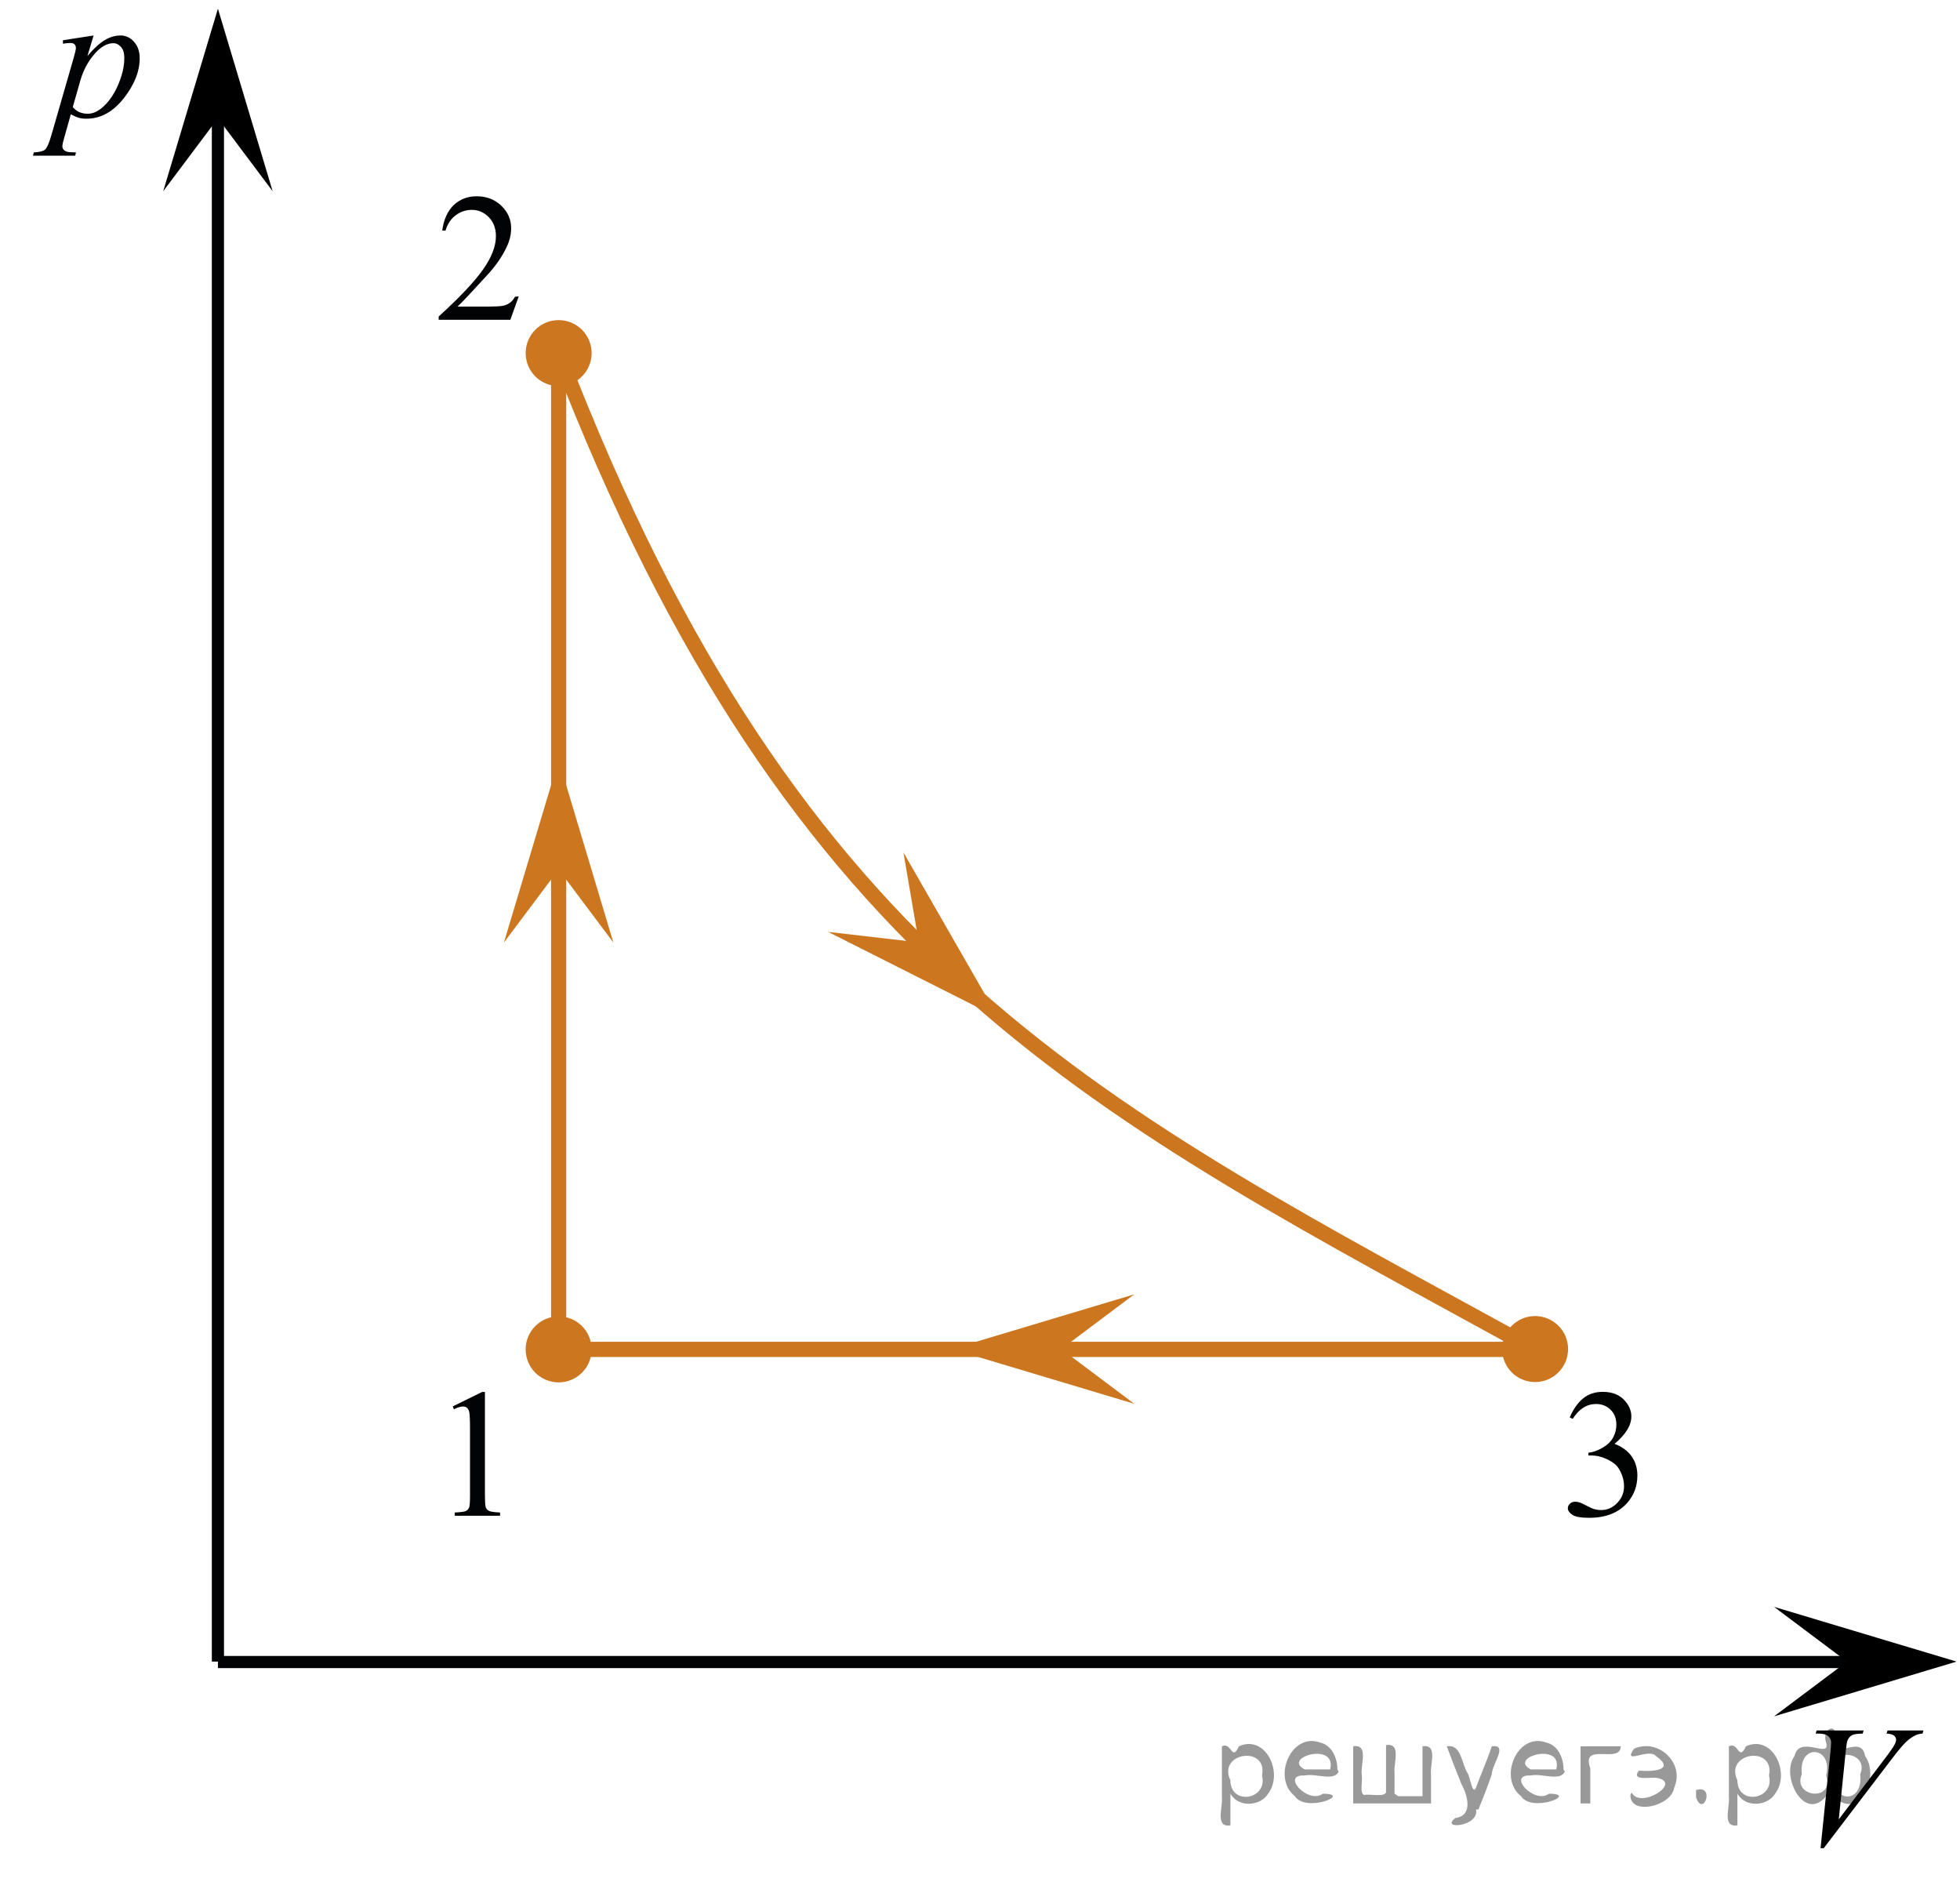 <?xml version="1.0" encoding="utf-8"?>
<!-- Generator: Adobe Illustrator 27.2.0, SVG Export Plug-In . SVG Version: 6.00 Build 0)  -->
<svg version="1.1" id="Слой_1" xmlns="http://www.w3.org/2000/svg" xmlns:xlink="http://www.w3.org/1999/xlink" x="0px" y="0px"
	 width="161.209px" height="155.686px" viewBox="0 0 161.209 155.686" enable-background="new 0 0 161.209 155.686"
	 xml:space="preserve">
<path fill="none" stroke="#CC761F" stroke-width="1.25" stroke-linecap="round" stroke-linejoin="round" stroke-miterlimit="10" d="
	M71.838,136.762"/>
<line fill="none" stroke="#020304" stroke-miterlimit="10" x1="17.924" y1="136.671" x2="153.652" y2="136.671"/>
<path fill="none" stroke="#ADAAAA" stroke-width="0.75" stroke-miterlimit="10" d="M17.924,136.762"/>
<line fill="none" stroke="#020304" stroke-miterlimit="10" x1="17.924" y1="136.635" x2="17.924" y2="6.271"/>
<g>
	<g>
		<g>
			<g>
				<g>
					<g>
						<g>
							<g>
								<g>
									<g>
										<g>
											<g>
												<g>
													<g>
														<g>
															<g>
																<g>
																	<g>
																		<g>
																			<g>
																				<g>
																					<g>
																						<g>
																							<g>
																								<g>
																									<g>
																										<defs>
																											<rect id="SVGID_1_" width="15.065" height="16.438"/>
																										</defs>
																										<clipPath id="SVGID_00000081621363767964626730000004321811547467551900_">
																											<use xlink:href="#SVGID_1_"  overflow="visible"/>
																										</clipPath>
																										<g clip-path="url(#SVGID_00000081621363767964626730000004321811547467551900_)">
																											<path fill="#020304" d="M7.699,2.917L7.191,4.605c0.534-0.63,1.015-1.063,1.437-1.313
																												c0.42-0.25,0.852-0.375,1.28-0.375c0.438,0,0.813,0.175,1.117,0.521
																												c0.313,0.354,0.465,0.806,0.465,1.354c0,1.08-0.438,2.179-1.313,3.293
																												C9.296,9.2,8.281,9.761,7.114,9.761C6.87,9.761,6.65,9.74,6.466,9.68
																												C6.278,9.624,6.07,9.534,5.827,9.393l-0.535,1.896c-0.104,0.373-0.162,0.606-0.162,0.729
																												c0,0.104,0.025,0.197,0.084,0.271c0.063,0.068,0.146,0.137,0.275,0.179
																												c0.127,0.042,0.379,0.063,0.759,0.063l-0.063,0.271H2.71l0.073-0.271
																												c0.456-0.021,0.771-0.099,0.925-0.229c0.156-0.146,0.325-0.521,0.506-1.146l1.857-6.438
																												C6.183,4.313,6.242,4.06,6.242,3.957c0-0.139-0.038-0.229-0.114-0.313
																												C6.062,3.57,5.94,3.534,5.776,3.534c-0.146,0-0.341,0.021-0.6,0.059V3.309L7.699,2.917z M5.986,8.806
																												c0.308,0.361,0.713,0.547,1.229,0.547c0.258,0,0.521-0.063,0.774-0.216
																												C8.26,8.992,8.51,8.783,8.766,8.503c0.252-0.279,0.479-0.604,0.68-0.97
																												C9.647,7.17,9.832,6.737,9.987,6.241c0.16-0.495,0.238-0.983,0.238-1.479
																												c0-0.396-0.088-0.688-0.271-0.896C9.768,3.658,9.559,3.553,9.325,3.553
																												c-0.529,0-1.063,0.306-1.572,0.909C7.232,5.066,6.857,5.775,6.614,6.599L5.986,8.806z"/>
																										</g>
																									</g>
																								</g>
																							</g>
																						</g>
																					</g>
																				</g>
																			</g>
																		</g>
																	</g>
																</g>
															</g>
														</g>
													</g>
												</g>
											</g>
										</g>
									</g>
								</g>
							</g>
						</g>
					</g>
				</g>
			</g>
		</g>
	</g>
</g>
<g>
	<path fill="#CB761E" d="M45.948,26.906c-1.168,0-2.123,0.959-2.104,2.127c0,1.176,0.938,2.13,2.104,2.13s2.104-0.955,2.104-2.13
		C48.059,27.868,47.114,26.906,45.948,26.906L45.948,26.906z"/>
	<path fill="#CB761E" d="M45.948,26.906c-1.168,0-2.123,0.959-2.104,2.127c0,1.176,0.938,2.13,2.104,2.13s2.104-0.955,2.104-2.13
		C48.059,27.868,47.114,26.906,45.948,26.906L45.948,26.906z"/>
</g>
<line fill="none" stroke="#CC761F" stroke-width="1.25" stroke-linecap="round" stroke-linejoin="round" stroke-miterlimit="10" x1="126.221" y1="110.962" x2="45.614" y2="110.962"/>
<g>
	<g>
		<g>
			<g>
				<g>
					<g>
						<g>
							<g>
								<g>
									<g>
										<g>
											<g>
												<g>
													<g>
														<g>
															<g>
																<g>
																	<g>
																		<g>
																			<g>
																				<g>
																					<g>
																						<g>
																							<g>
																								<defs>
																									
																										<rect id="SVGID_00000000937628692487216480000003819139413171610283_" x="33.231" y="12.596" width="12.33" height="16.438"/>
																								</defs>
																								<clipPath id="SVGID_00000135672937082157519310000011578336579103550622_">
																									<use xlink:href="#SVGID_00000000937628692487216480000003819139413171610283_"  overflow="visible"/>
																								</clipPath>
																								<g clip-path="url(#SVGID_00000135672937082157519310000011578336579103550622_)">
																									<path fill="#020304" d="M42.664,24.376l-0.688,1.921H36.08v-0.271c1.729-1.568,2.941-2.859,3.646-3.859
																										c0.707-1.001,1.063-1.916,1.063-2.742c0-0.636-0.188-1.151-0.582-1.563
																										c-0.396-0.4-0.854-0.604-1.396-0.604c-0.479,0-0.933,0.146-1.313,0.433
																										c-0.396,0.287-0.688,0.708-0.855,1.271h-0.27c0.123-0.907,0.438-1.604,0.938-2.094
																										c0.515-0.482,1.146-0.729,1.896-0.729c0.813,0,1.479,0.263,2.021,0.771
																										c0.541,0.521,0.813,1.137,0.813,1.843c0,0.508-0.108,1.016-0.354,1.521
																										c-0.354,0.795-0.941,1.641-1.771,2.521c-1.229,1.334-1.979,2.144-2.285,2.414h2.604
																										c0.521,0,0.896-0.021,1.109-0.063c0.219-0.038,0.399-0.113,0.571-0.233
																										c0.179-0.115,0.313-0.291,0.447-0.517L42.664,24.376L42.664,24.376z"/>
																								</g>
																							</g>
																						</g>
																					</g>
																				</g>
																			</g>
																		</g>
																	</g>
																</g>
															</g>
														</g>
													</g>
												</g>
											</g>
										</g>
									</g>
								</g>
							</g>
						</g>
					</g>
				</g>
			</g>
		</g>
	</g>
</g>
<g>
	<g>
		<g>
			<g>
				<g>
					<g>
						<g>
							<g>
								<g>
									<g>
										<g>
											<g>
												<g>
													<g>
														<g>
															<g>
																<g>
																	<g>
																		<g>
																			<g>
																				<g>
																					<g>
																						<g>
																							<g>
																								<defs>
																									
																										<rect id="SVGID_00000045607409628723746270000012590237608821583804_" x="34.636" y="110.962" width="9.521" height="16.438"/>
																								</defs>
																								<clipPath id="SVGID_00000099624053850549364490000008663506197376071307_">
																									<use xlink:href="#SVGID_00000045607409628723746270000012590237608821583804_"  overflow="visible"/>
																								</clipPath>
																								<g clip-path="url(#SVGID_00000099624053850549364490000008663506197376071307_)">
																									<path fill="#020304" d="M37.239,115.65l2.41-1.186h0.236v8.426c0,0.564,0.021,0.908,0.063,1.045
																										c0.051,0.146,0.146,0.244,0.285,0.314c0.146,0.063,0.438,0.104,0.896,0.125v0.27h-3.726v-0.27
																										c0.472-0.021,0.771-0.061,0.904-0.115c0.137-0.072,0.229-0.168,0.271-0.287
																										c0.063-0.121,0.08-0.48,0.08-1.078v-5.387c0-0.73-0.021-1.191-0.063-1.398
																										c-0.033-0.146-0.104-0.27-0.188-0.346c-0.091-0.072-0.188-0.104-0.322-0.104
																										c-0.182,0-0.435,0.065-0.752,0.229L37.239,115.65z"/>
																								</g>
																							</g>
																						</g>
																					</g>
																				</g>
																			</g>
																		</g>
																	</g>
																</g>
															</g>
														</g>
													</g>
												</g>
											</g>
										</g>
									</g>
								</g>
							</g>
						</g>
					</g>
				</g>
			</g>
		</g>
	</g>
</g>
<g>
	<path fill="#CB761E" d="M45.948,108.833c-1.168,0-2.123,0.959-2.104,2.127c0,1.176,0.938,2.13,2.104,2.13s2.104-0.955,2.104-2.13
		C48.059,109.795,47.114,108.833,45.948,108.833L45.948,108.833z"/>
	<path fill="#CB761E" d="M45.948,108.833c-1.168,0-2.123,0.959-2.104,2.127c0,1.176,0.938,2.13,2.104,2.13s2.104-0.955,2.104-2.13
		C48.059,109.795,47.114,108.833,45.948,108.833L45.948,108.833z"/>
</g>
<g>
	<path fill="#CB761E" d="M126.221,108.833c-1.168,0-2.123,0.959-2.104,2.127c0,1.176,0.938,2.13,2.104,2.13s2.104-0.955,2.104-2.13
		C128.331,109.795,127.387,108.833,126.221,108.833L126.221,108.833z"/>
</g>
<line fill="none" stroke="#CC761F" stroke-width="1.25" stroke-linecap="round" stroke-linejoin="round" stroke-miterlimit="10" x1="45.948" y1="29.034" x2="45.948" y2="110.962"/>
<path fill="none" stroke="#CC761F" stroke-width="1.25" stroke-linecap="round" stroke-linejoin="round" stroke-miterlimit="10" d="
	M45.948,29.034c19.585,50.928,44.584,62.303,80.273,81.928"/>
<g>
	<g>
		<g>
			<g>
				<defs>
					
						<rect id="SVGID_00000019673615104324174710000011157991853320637327_" x="126.261" y="110.962" width="12.436" height="17.809"/>
				</defs>
				<clipPath id="SVGID_00000167379112966761137720000015266425865169203877_">
					<use xlink:href="#SVGID_00000019673615104324174710000011157991853320637327_"  overflow="visible"/>
				</clipPath>
				<g clip-path="url(#SVGID_00000167379112966761137720000015266425865169203877_)">
					<path fill="#010202" d="M129.109,116.559c0.287-0.672,0.648-1.19,1.088-1.557c0.438-0.365,0.982-0.548,1.637-0.548
						c0.806,0,1.424,0.261,1.854,0.778c0.327,0.389,0.49,0.804,0.49,1.244c0,0.727-0.46,1.478-1.381,2.252
						c0.619,0.24,1.086,0.584,1.402,1.029c0.316,0.447,0.475,0.973,0.475,1.575c0,0.863-0.276,1.61-0.83,2.244
						c-0.723,0.823-1.77,1.235-3.139,1.235c-0.679,0-1.14-0.082-1.385-0.25c-0.244-0.166-0.367-0.346-0.367-0.537
						c0-0.143,0.059-0.268,0.174-0.375c0.117-0.107,0.256-0.162,0.42-0.162c0.123,0,0.25,0.02,0.379,0.061
						c0.084,0.023,0.273,0.113,0.57,0.268c0.297,0.156,0.502,0.246,0.617,0.275c0.182,0.055,0.377,0.082,0.586,0.082
						c0.504,0,0.942-0.193,1.316-0.582c0.373-0.387,0.561-0.846,0.561-1.375c0-0.389-0.086-0.766-0.261-1.135
						c-0.128-0.273-0.271-0.482-0.423-0.625c-0.212-0.195-0.504-0.374-0.875-0.533c-0.371-0.16-0.75-0.238-1.137-0.238h-0.236
						v-0.221c0.391-0.051,0.783-0.189,1.176-0.42c0.395-0.23,0.68-0.508,0.857-0.832s0.268-0.68,0.268-1.066
						c0-0.506-0.16-0.914-0.479-1.226s-0.717-0.468-1.19-0.468c-0.767,0-1.407,0.408-1.922,1.223L129.109,116.559z"/>
				</g>
			</g>
		</g>
	</g>
</g>
<g>
	<g>
		<g>
			<defs>
				
					<rect id="SVGID_00000039842954123327862140000017032642366362094009_" x="146.027" y="139.006" width="14.789" height="16.613"/>
			</defs>
			<clipPath id="SVGID_00000126318114693660712080000003801220286988150149_">
				<use xlink:href="#SVGID_00000039842954123327862140000017032642366362094009_"  overflow="visible"/>
			</clipPath>
		</g>
	</g>
	<g>
		<g>
			<defs>
				
					<rect id="SVGID_00000011749845247799703930000018091538492759912108_" x="146.395" y="138.784" width="14.814" height="16.902"/>
			</defs>
			<clipPath id="SVGID_00000004535998084717035820000004770459728511414951_">
				<use xlink:href="#SVGID_00000011749845247799703930000018091538492759912108_"  overflow="visible"/>
			</clipPath>
			<g clip-path="url(#SVGID_00000004535998084717035820000004770459728511414951_)">
				<path d="M149.739,151.982l0.811-7.884c0.039-0.4,0.058-0.67,0.058-0.81c0-0.21-0.08-0.384-0.242-0.523
					c-0.161-0.14-0.416-0.21-0.763-0.21h-0.261l0.072-0.258h3.87l-0.08,0.258c-0.419,0.005-0.707,0.047-0.864,0.126
					c-0.156,0.079-0.28,0.214-0.372,0.405c-0.049,0.102-0.1,0.393-0.152,0.872l-0.578,5.649l3.826-5.042
					c0.414-0.544,0.675-0.924,0.781-1.138c0.072-0.145,0.108-0.27,0.108-0.377c0-0.126-0.056-0.235-0.166-0.328
					c-0.111-0.094-0.318-0.149-0.622-0.168l0.086-0.258h2.951l-0.072,0.258c-0.236,0.019-0.424,0.063-0.563,0.133
					c-0.266,0.121-0.529,0.305-0.792,0.552c-0.264,0.247-0.68,0.745-1.248,1.494l-5.526,7.248h-0.262V151.982z"/>
			</g>
		</g>
	</g>
</g>
<polygon points="151.917,136.635 145.917,132.135 160.927,136.635 145.917,141.135 "/>
<polygon points="17.924,9.724 13.424,15.724 17.924,0.714 22.424,15.724 "/>
<polygon fill="#CC761F" points="87.293,110.935 93.293,115.435 78.283,110.935 93.293,106.435 "/>
<polygon fill="#CC761F" points="45.948,71.503 41.448,77.503 45.948,62.493 50.448,77.503 "/>
<polygon fill="#CC761F" points="75.569,77.491 74.308,70.098 82.111,83.687 68.118,76.632 "/>
<circle fill="#CC761F" stroke="#CC761F" stroke-width="0.75" stroke-miterlimit="10" cx="45.948" cy="29.035" r="2.338"/>
<circle fill="#CC761F" stroke="#CC761F" stroke-width="0.75" stroke-miterlimit="10" cx="126.261" cy="110.935" r="2.338"/>
<circle fill="#CC761F" stroke="#CC761F" stroke-width="0.75" stroke-miterlimit="10" cx="45.948" cy="110.962" r="2.338"/>
<g style="stroke:none;fill:#000;fill-opacity:0.4" > <path d="m 101.2,147.6 c 0,0.8 0,1.6 0,2.5 -1.3,0.2 -0.6,-1.5 -0.7,-2.3 0,-1.4 0,-2.8 0,-4.2 0.8,-0.4 0.8,1.3 1.4,0.0 2.2,-1.0 3.7,2.2 2.4,3.9 -0.6,1.0 -2.4,1.2 -3.1,0.0 z m 2.6,-1.6 c 0.5,-2.5 -3.7,-1.9 -2.6,0.4 0.0,2.1 3.1,1.6 2.6,-0.4 z" /> <path d="m 110.1,145.7 c -0.4,0.8 -1.9,0.1 -2.8,0.3 -2.0,-0.1 0.3,2.4 1.5,1.5 2.5,0.0 -1.4,1.6 -2.3,0.2 -1.9,-1.5 -0.3,-5.3 2.1,-4.4 0.9,0.2 1.4,1.2 1.4,2.2 z m -0.7,-0.2 c 0.6,-2.3 -4.0,-1.0 -2.1,0.0 0.7,0 1.4,-0.0 2.1,-0.0 z" /> <path d="m 115.0,147.7 c 0.6,0 1.3,0 2.0,0 0,-1.3 0,-2.7 0,-4.1 1.3,-0.2 0.6,1.5 0.7,2.3 0,0.8 0,1.6 0,2.4 -2.1,0 -4.2,0 -6.4,0 0,-1.5 0,-3.1 0,-4.7 1.3,-0.2 0.6,1.5 0.7,2.3 0.1,0.5 -0.2,1.6 0.2,1.7 0.5,-0.1 1.6,0.2 1.8,-0.2 0,-1.3 0,-2.6 0,-3.9 1.3,-0.2 0.6,1.5 0.7,2.3 0,0.5 0,1.1 0,1.7 z" /> <path d="m 121.4,148.8 c 0.3,1.4 -3.0,1.7 -1.7,0.7 1.5,-0.2 1.0,-1.9 0.5,-2.8 -0.4,-1.0 -0.8,-2.0 -1.2,-3.1 1.2,-0.2 1.2,1.4 1.7,2.2 0.2,0.2 0.4,1.9 0.7,1.2 0.4,-1.1 0.9,-2.2 1.3,-3.4 1.4,-0.2 0.0,1.5 -0.0,2.3 -0.3,0.9 -0.7,1.9 -1.1,2.9 z" /> <path d="m 128.7,145.7 c -0.4,0.8 -1.9,0.1 -2.8,0.3 -2.0,-0.1 0.3,2.4 1.5,1.5 2.5,0.0 -1.4,1.6 -2.3,0.2 -1.9,-1.5 -0.3,-5.3 2.1,-4.4 0.9,0.2 1.4,1.2 1.4,2.2 z m -0.7,-0.2 c 0.6,-2.3 -4.0,-1.0 -2.1,0.0 0.7,0 1.4,-0.0 2.1,-0.0 z" /> <path d="m 130.0,148.3 c 0,-1.5 0,-3.1 0,-4.7 1.1,0 2.2,0 3.3,0 0.0,1.5 -3.3,-0.4 -2.5,1.8 0,0.9 0,1.9 0,2.9 -0.2,0 -0.5,0 -0.7,0 z" /> <path d="m 134.2,147.4 c 0.7,1.4 4.2,-0.8 2.1,-1.2 -0.5,-0.1 -2.2,0.3 -1.5,-0.6 1.0,0.1 3.1,0.0 1.4,-1.2 -0.6,-0.7 -2.8,0.8 -1.8,-0.6 2.0,-0.9 4.2,1.2 3.3,3.2 -0.2,1.5 -3.5,2.3 -3.6,0.7 l 0,-0.1 0,-0.0 0,0 z" /> <path d="m 139.5,147.2 c 1.6,-0.5 0.6,2.3 -0.0,0.6 -0.0,-0.2 0.0,-0.4 0.0,-0.6 z" /> <path d="m 142.9,147.6 c 0,0.8 0,1.6 0,2.5 -1.3,0.2 -0.6,-1.5 -0.7,-2.3 0,-1.4 0,-2.8 0,-4.2 0.8,-0.4 0.8,1.3 1.4,0.0 2.2,-1.0 3.7,2.2 2.4,3.9 -0.6,1.0 -2.4,1.2 -3.1,0.0 z m 2.6,-1.6 c 0.5,-2.5 -3.7,-1.9 -2.6,0.4 0.0,2.1 3.1,1.6 2.6,-0.4 z" /> <path d="m 148.2,145.9 c -0.8,1.9 2.7,2.3 2.0,0.1 0.6,-2.4 -2.3,-2.7 -2.0,-0.1 z m 2.0,4.2 c 0,-0.8 0,-1.6 0,-2.4 -1.8,2.2 -3.8,-1.7 -2.6,-3.3 0.4,-1.8 3.0,0.3 2.6,-1.1 -0.4,-1.1 0.9,-1.8 0.8,-0.3 -0.7,2.2 2.1,-0.6 2.4,1.4 1.2,1.6 -0.3,5.2 -2.4,3.5 -0.4,0.6 0.6,2.5 -0.8,2.1 z m 2.8,-4.2 c 0.8,-1.9 -2.7,-2.3 -2.0,-0.1 -0.6,2.4 2.3,2.7 2.0,0.1 z" /> </g></svg>

<!--File created and owned by https://sdamgia.ru. Copying is prohibited. All rights reserved.-->
